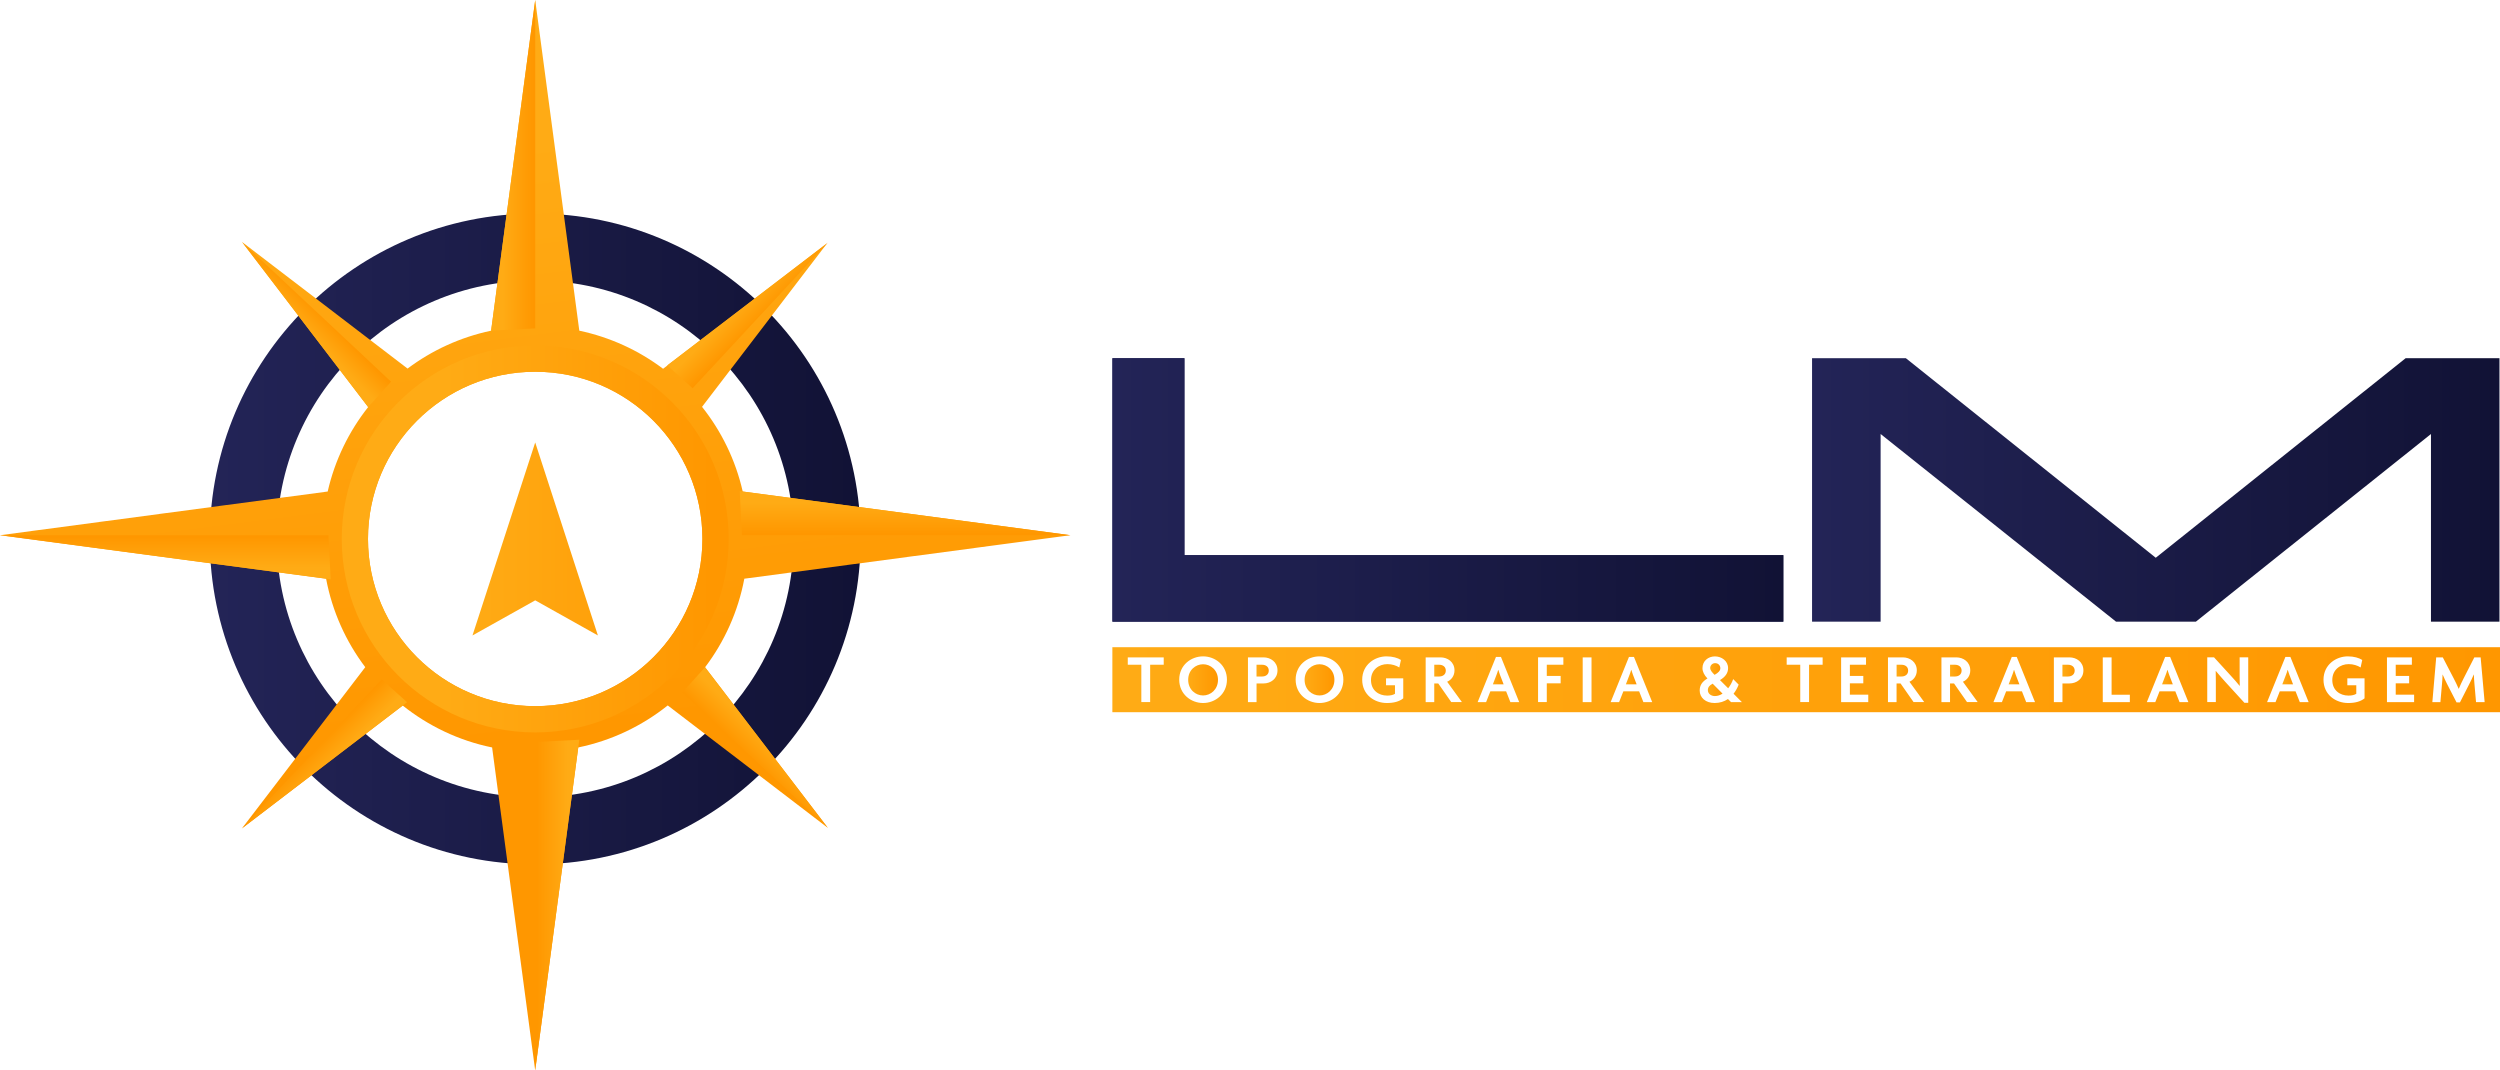 <svg xmlns="http://www.w3.org/2000/svg" xmlns:xlink="http://www.w3.org/1999/xlink" id="Camada_2" data-name="Camada 2" viewBox="0 0 744.9 318.94"><defs><style>      .cls-1 {        fill: url(#linear-gradient-15);      }      .cls-2 {        fill: url(#linear-gradient-13);      }      .cls-3 {        fill: #232457;      }      .cls-4 {        fill: url(#linear-gradient-28);      }      .cls-5 {        fill: url(#linear-gradient-2);      }      .cls-6 {        fill: url(#linear-gradient-25);      }      .cls-7 {        fill: url(#linear-gradient-10);      }      .cls-8 {        fill: url(#linear-gradient-12);      }      .cls-9 {        fill: url(#linear-gradient-27);      }      .cls-10 {        fill: url(#linear-gradient-26);      }      .cls-11 {        fill: url(#linear-gradient-4);      }      .cls-12 {        fill: url(#linear-gradient-3);      }      .cls-13 {        fill: url(#linear-gradient-5);      }      .cls-14 {        fill: url(#linear-gradient-22);      }      .cls-15 {        fill: url(#linear-gradient-24);      }      .cls-16 {        fill: url(#linear-gradient-8);      }      .cls-17 {        fill: url(#linear-gradient-14);      }      .cls-18 {        fill: url(#linear-gradient-29);      }      .cls-19 {        fill: url(#linear-gradient-20);      }      .cls-20 {        fill: url(#linear-gradient-17);      }      .cls-21 {        fill: url(#linear-gradient-7);      }      .cls-22 {        fill: url(#linear-gradient-9);      }      .cls-23 {        fill: url(#linear-gradient-11);      }      .cls-24 {        fill: url(#linear-gradient-19);      }      .cls-25 {        fill: url(#linear-gradient-6);      }      .cls-26 {        fill: url(#linear-gradient-21);      }      .cls-27 {        fill: url(#linear-gradient-16);      }      .cls-28 {        fill: url(#linear-gradient);      }      .cls-29 {        fill: url(#linear-gradient-23);      }      .cls-30 {        fill: url(#linear-gradient-18);      }    </style><linearGradient id="linear-gradient" x1="331.46" y1="145.98" x2="531.36" y2="145.98" gradientUnits="userSpaceOnUse"><stop offset="0" stop-color="#232457"></stop><stop offset="1" stop-color="#111235"></stop></linearGradient><linearGradient id="linear-gradient-2" x1="539.92" x2="744.72" xlink:href="#linear-gradient"></linearGradient><linearGradient id="linear-gradient-3" x1="598.49" y1="201.76" x2="601.7" y2="201.76" gradientUnits="userSpaceOnUse"><stop offset="0" stop-color="#ffab15"></stop><stop offset="1" stop-color="#ff9700"></stop></linearGradient><linearGradient id="linear-gradient-4" x1="614.53" y1="199.82" x2="618.17" y2="199.82" xlink:href="#linear-gradient-3"></linearGradient><linearGradient id="linear-gradient-5" x1="427.35" y1="199.82" x2="430.79" y2="199.82" xlink:href="#linear-gradient-3"></linearGradient><linearGradient id="linear-gradient-6" x1="581.04" y1="199.82" x2="584.48" y2="199.82" xlink:href="#linear-gradient-3"></linearGradient><linearGradient id="linear-gradient-7" x1="508.88" y1="205.55" x2="513.26" y2="205.55" xlink:href="#linear-gradient-3"></linearGradient><linearGradient id="linear-gradient-8" x1="509.57" y1="199.33" x2="512.59" y2="199.33" xlink:href="#linear-gradient-3"></linearGradient><linearGradient id="linear-gradient-9" x1="484.43" x2="487.64" xlink:href="#linear-gradient-3"></linearGradient><linearGradient id="linear-gradient-10" x1="565.11" y1="199.82" x2="568.55" y2="199.82" xlink:href="#linear-gradient-3"></linearGradient><linearGradient id="linear-gradient-11" x1="444.8" x2="448.01" xlink:href="#linear-gradient-3"></linearGradient><linearGradient id="linear-gradient-12" x1="374.4" y1="199.82" x2="378.04" y2="199.82" xlink:href="#linear-gradient-3"></linearGradient><linearGradient id="linear-gradient-13" x1="680.02" x2="683.23" xlink:href="#linear-gradient-3"></linearGradient><linearGradient id="linear-gradient-14" x1="354.03" y1="202.57" x2="362.91" y2="202.57" xlink:href="#linear-gradient-3"></linearGradient><linearGradient id="linear-gradient-15" x1="331.44" y1="202.52" x2="744.9" y2="202.52" xlink:href="#linear-gradient-3"></linearGradient><linearGradient id="linear-gradient-16" x1="388.72" y1="202.57" x2="397.6" y2="202.57" xlink:href="#linear-gradient-3"></linearGradient><linearGradient id="linear-gradient-17" x1="644.19" x2="647.4" xlink:href="#linear-gradient-3"></linearGradient><linearGradient id="linear-gradient-18" x1="62.5" y1="160.59" x2="256.43" y2="160.59" xlink:href="#linear-gradient"></linearGradient><linearGradient id="linear-gradient-19" x1="144.66" y1="43.35" x2="167.17" y2="219.85" xlink:href="#linear-gradient-3"></linearGradient><linearGradient id="linear-gradient-20" x1="158.93" y1="49.26" x2="149.8" y2="49.26" gradientUnits="userSpaceOnUse"><stop offset="0" stop-color="#ff9700"></stop><stop offset="1" stop-color="#ffab15"></stop></linearGradient><linearGradient id="linear-gradient-21" x1="-249.95" y1="35.59" x2="-259.08" y2="35.59" gradientTransform="translate(-89.94 305.26) rotate(-180)" xlink:href="#linear-gradient-20"></linearGradient><linearGradient id="linear-gradient-22" x1="-155.97" y1="128.14" x2="-165.1" y2="128.14" gradientTransform="translate(-78.87 4.03) rotate(-90)" xlink:href="#linear-gradient-20"></linearGradient><linearGradient id="linear-gradient-23" x1="64.95" y1="-43.29" x2="55.82" y2="-43.29" gradientTransform="translate(226.38 93.98) rotate(90)" xlink:href="#linear-gradient-20"></linearGradient><linearGradient id="linear-gradient-24" x1="19.98" y1="171.46" x2="12.92" y2="171.46" gradientTransform="translate(-40.38 -14.32) rotate(-45)" xlink:href="#linear-gradient-20"></linearGradient><linearGradient id="linear-gradient-25" x1="-106.43" y1="-52.23" x2="-113.49" y2="-52.23" gradientTransform="translate(112.09 265.13) rotate(135)" xlink:href="#linear-gradient-20"></linearGradient><linearGradient id="linear-gradient-26" x1="-258.46" y1="4.57" x2="-265.52" y2="4.57" gradientTransform="translate(-93.19 44.42) rotate(-135)" xlink:href="#linear-gradient-20"></linearGradient><linearGradient id="linear-gradient-27" x1="172.01" y1="114.66" x2="164.95" y2="114.66" gradientTransform="translate(186.26 -108.05) rotate(45)" xlink:href="#linear-gradient-20"></linearGradient><linearGradient id="linear-gradient-28" x1="212.4" y1="160.59" x2="132.29" y2="160.59" xlink:href="#linear-gradient-20"></linearGradient><linearGradient id="linear-gradient-29" x1="140.78" y1="160.59" x2="216.04" y2="160.59" xlink:href="#linear-gradient-3"></linearGradient></defs><g id="OBJECTS"><g><g><path class="cls-3" d="M531.36,185.23h-199.9v-78.5h21.45v58.68h178.45v19.82Z"></path><path class="cls-28" d="M531.36,185.23h-199.9v-78.5h21.45v58.68h178.45v19.82Z"></path><path class="cls-5" d="M539.92,185.23v-78.5h27.95l74.46,59.46,74.46-59.46h27.95v78.5h-20.41v-55.91l-70.04,55.91h-23.8l-70.14-55.91v55.91h-20.41Z"></path><g><path class="cls-12" d="M600.11,199.61h-.04c-.12.5-.33,1.04-.48,1.44l-1.1,2.86h3.21l-1.1-2.86c-.15-.4-.33-.94-.48-1.44Z"></path><path class="cls-11" d="M616.19,198.06h-1.67v3.51h1.67c1,0,1.98-.54,1.98-1.75s-.96-1.75-1.98-1.75Z"></path><path class="cls-13" d="M428.81,198.06h-1.46v3.51h1.46c1,0,1.98-.54,1.98-1.75s-.96-1.75-1.98-1.75Z"></path><path class="cls-25" d="M582.5,198.06h-1.46v3.51h1.46c1,0,1.98-.54,1.98-1.75s-.96-1.75-1.98-1.75Z"></path><path class="cls-21" d="M508.88,205.67c0,1,.92,1.73,2.06,1.73.83,0,1.61-.27,2.31-.73l-2.96-2.97c-.94.5-1.42,1.09-1.42,1.96Z"></path><path class="cls-16" d="M512.59,199.11c0-.77-.56-1.52-1.56-1.52-.87,0-1.46.73-1.46,1.42s.52,1.3,1.31,2.07c1.13-.63,1.71-1.27,1.71-1.96Z"></path><path class="cls-22" d="M486.06,199.61h-.04c-.12.5-.33,1.04-.48,1.44l-1.1,2.86h3.21l-1.1-2.86c-.15-.4-.33-.94-.48-1.44Z"></path><path class="cls-7" d="M566.57,198.06h-1.46v3.51h1.46c1,0,1.98-.54,1.98-1.75s-.96-1.75-1.98-1.75Z"></path><path class="cls-23" d="M446.43,199.61h-.04c-.12.5-.33,1.04-.48,1.44l-1.1,2.86h3.21l-1.1-2.86c-.15-.4-.33-.94-.48-1.44Z"></path><path class="cls-8" d="M376.06,198.06h-1.67v3.51h1.67c1,0,1.98-.54,1.98-1.75s-.96-1.75-1.98-1.75Z"></path><path class="cls-2" d="M681.65,199.61h-.04c-.12.5-.33,1.04-.48,1.44l-1.1,2.86h3.21l-1.1-2.86c-.15-.4-.33-.94-.48-1.44Z"></path><path class="cls-17" d="M358.47,197.92c-2.23,0-4.44,1.73-4.44,4.64s2.21,4.66,4.44,4.66,4.44-1.75,4.44-4.66-2.23-4.64-4.44-4.64Z"></path><path class="cls-1" d="M331.44,192.84v19.36h413.46v-19.36h-413.46ZM346.74,198.06h-4.04v11.13h-2.63v-11.13h-4.04v-2.19h10.71v2.19ZM358.47,209.47c-3.6,0-7.11-2.65-7.11-6.96s3.5-6.94,7.11-6.94,7.11,2.65,7.11,6.94-3.5,6.96-7.11,6.96ZM376.48,203.64h-2.08v5.56h-2.56v-13.33h4.65c2.08,0,4.15,1.36,4.15,3.88s-2.06,3.89-4.15,3.89ZM393.16,209.47c-3.6,0-7.11-2.65-7.11-6.96s3.5-6.94,7.11-6.94,7.11,2.65,7.11,6.94-3.5,6.96-7.11,6.96ZM418.12,208.07c-1.19.96-2.81,1.4-4.9,1.4-3.63,0-7.34-2.4-7.34-6.94s3.81-6.96,7.23-6.96c1.83,0,3.38.46,4.31,1.07l-.48,2.24c-.9-.58-2.19-1-3.54-1-2.52,0-4.9,1.67-4.9,4.74s2.27,4.64,4.84,4.64c1,0,1.77-.19,2.31-.54v-2.53h-2.67v-2.07h5.13v5.95ZM432.42,209.2l-3.88-5.56h-1.19v5.56h-2.56v-13.33h4.44c2.08,0,4.15,1.36,4.15,3.88,0,1.67-.98,2.86-2.19,3.38l4.4,6.06h-3.17ZM450.03,209.2l-1.27-3.22h-4.69l-1.27,3.22h-2.52l5.46-13.47h1.48l5.44,13.47h-2.63ZM465.82,198.06h-4.94v3.34h4.13v2.21h-4.13v5.58h-2.6v-13.33h7.54v2.19ZM474.21,209.2h-2.63v-13.33h2.63v13.33ZM489.66,209.2l-1.27-3.22h-4.69l-1.27,3.22h-2.52l5.46-13.47h1.48l5.44,13.47h-2.63ZM515.78,209.2l-.92-.92c-1.1.75-2.42,1.19-3.98,1.19-2.67,0-4.44-1.61-4.44-3.7,0-1.63.77-2.69,2.31-3.61-.98-1.04-1.48-2.03-1.48-3.09,0-2.13,1.71-3.49,3.71-3.49s3.92,1.36,3.92,3.51c0,1.44-.83,2.61-2.42,3.55l2.44,2.44c.67-.84,1.17-1.82,1.5-2.74l1.63,1.65c-.38,1-.9,1.92-1.52,2.72l2.48,2.49h-3.23ZM543.07,198.06h-4.04v11.13h-2.63v-11.13h-4.04v-2.19h10.71v2.19ZM556.67,209.2h-8.09v-13.33h7.42v2.19h-4.81v3.34h4v2.21h-4v3.38h5.48v2.19ZM570.17,209.2l-3.88-5.56h-1.19v5.56h-2.56v-13.33h4.44c2.08,0,4.15,1.36,4.15,3.88,0,1.67-.98,2.86-2.19,3.38l4.4,6.06h-3.17ZM586.1,209.2l-3.88-5.56h-1.19v5.56h-2.56v-13.33h4.44c2.08,0,4.15,1.36,4.15,3.88,0,1.67-.98,2.86-2.19,3.38l4.4,6.06h-3.17ZM603.72,209.2l-1.27-3.22h-4.69l-1.27,3.22h-2.52l5.46-13.47h1.48l5.44,13.47h-2.63ZM616.61,203.64h-2.08v5.56h-2.56v-13.33h4.65c2.08,0,4.15,1.36,4.15,3.88s-2.06,3.89-4.15,3.89ZM634.6,209.2h-8.06v-13.33h2.63v11.13h5.44v2.19ZM649.42,209.2l-1.27-3.22h-4.69l-1.27,3.22h-2.52l5.46-13.47h1.48l5.44,13.47h-2.63ZM669.88,209.41h-1.13l-5.73-6.27c-.94-1.02-1.96-2.24-2.79-3.22l-.04.02c.04,1.09.04,2.15.04,3.07v6.18h-2.56v-13.33h2.02l5.13,5.62c.71.77,1.79,1.98,2.5,2.88l.04-.02c-.04-.92-.04-1.92-.04-2.82v-5.66h2.56v13.54ZM685.25,209.2l-1.27-3.22h-4.69l-1.27,3.22h-2.52l5.46-13.47h1.48l5.44,13.47h-2.63ZM704.55,208.07c-1.19.96-2.81,1.4-4.9,1.4-3.63,0-7.34-2.4-7.34-6.94s3.81-6.96,7.23-6.96c1.83,0,3.38.46,4.31,1.07l-.48,2.24c-.9-.58-2.19-1-3.54-1-2.52,0-4.9,1.67-4.9,4.74s2.27,4.64,4.84,4.64c1,0,1.77-.19,2.31-.54v-2.53h-2.67v-2.07h5.13v5.95ZM719.31,209.2h-8.09v-13.33h7.42v2.19h-4.81v3.34h4v2.21h-4v3.38h5.48v2.19ZM737.76,209.2l-.48-5.47c-.06-.82-.15-1.82-.17-2.74h-.04c-.35.9-.9,1.99-1.31,2.8l-2.79,5.49h-1.02l-2.83-5.49c-.42-.81-.9-1.86-1.29-2.78h-.04c-.02.94-.1,1.96-.17,2.72l-.48,5.47h-2.4l1.15-13.33h1.96l3.23,6.22c.48.92,1.1,2.17,1.5,3.13h.04c.38-.94.96-2.15,1.46-3.13l3.17-6.22h1.88l1.19,13.33h-2.54Z"></path><path class="cls-27" d="M393.16,197.92c-2.23,0-4.44,1.73-4.44,4.64s2.21,4.66,4.44,4.66,4.44-1.75,4.44-4.66-2.23-4.64-4.44-4.64Z"></path><path class="cls-20" d="M645.82,199.61h-.04c-.12.5-.33,1.04-.48,1.44l-1.1,2.86h3.21l-1.1-2.86c-.15-.4-.33-.94-.48-1.44Z"></path></g></g><path class="cls-30" d="M159.47,63.62c-53.55,0-96.96,43.41-96.96,96.96s43.41,96.96,96.96,96.96,96.96-43.41,96.96-96.96-43.41-96.96-96.96-96.96ZM159.47,237.58c-42.52,0-77-34.47-77-77s34.47-77,77-77,77,34.47,77,77-34.47,77-77,77Z"></path><path class="cls-24" d="M246.65,246.65l-36.57-47.83c5.78-7.63,9.86-16.62,11.7-26.39l97.16-12.96-97.64-13.02c-2.13-9.37-6.34-17.95-12.12-25.23l37.24-48.69-48.85,37.35c-7.26-5.47-15.74-9.4-24.96-11.35L159.47,0l-13.14,98.53c-9.18,1.94-17.64,5.85-24.89,11.29l-49.38-37.76,37.64,49.23c-5.75,7.27-9.93,15.82-12.06,25.16L0,159.47l97.16,12.96c1.84,9.76,5.91,18.73,11.67,26.36l-36.78,48.09,47.94-36.66c7.64,6.09,16.71,10.46,26.64,12.49l12.83,96.22,12.83-96.22c9.94-2.04,19.02-6.42,26.67-12.52l47.67,36.45ZM159.47,110.77c27.51,0,49.82,22.3,49.82,49.82s-22.3,49.82-49.82,49.82-49.82-22.3-49.82-49.82,22.3-49.82,49.82-49.82Z"></path><polygon class="cls-19" points="159.47 0 159.47 97.85 146.33 98.53 159.47 0"></polygon><polygon class="cls-26" points="159.47 318.94 159.47 221.08 172.61 220.41 159.47 318.94"></polygon><polygon class="cls-14" points="0 159.47 97.85 159.47 98.53 172.61 0 159.47"></polygon><polygon class="cls-29" points="318.94 159.47 221.08 159.47 220.41 146.33 318.94 159.47"></polygon><polygon class="cls-15" points="72.29 72.29 116.52 113.73 109.7 121.29 72.29 72.29"></polygon><polygon class="cls-6" points="246.65 246.65 203.26 206.37 210.07 198.82 246.65 246.65"></polygon><polygon class="cls-10" points="72.29 246.65 113.73 202.42 121.29 209.23 72.29 246.65"></polygon><polygon class="cls-9" points="246.65 72.29 206.37 115.68 198.82 108.86 246.65 72.29"></polygon><path class="cls-4" d="M159.47,102.94c-31.84,0-57.64,25.81-57.64,57.65s25.81,57.64,57.64,57.64,57.65-25.81,57.65-57.64-25.81-57.65-57.65-57.65ZM159.47,210.4c-27.51,0-49.82-22.3-49.82-49.82s22.3-49.82,49.82-49.82,49.82,22.3,49.82,49.82-22.3,49.82-49.82,49.82Z"></path><polygon class="cls-18" points="159.47 131.84 140.78 189.34 159.47 178.88 159.6 178.95 178.15 189.34 159.6 132.23 159.47 131.84"></polygon></g></g></svg>